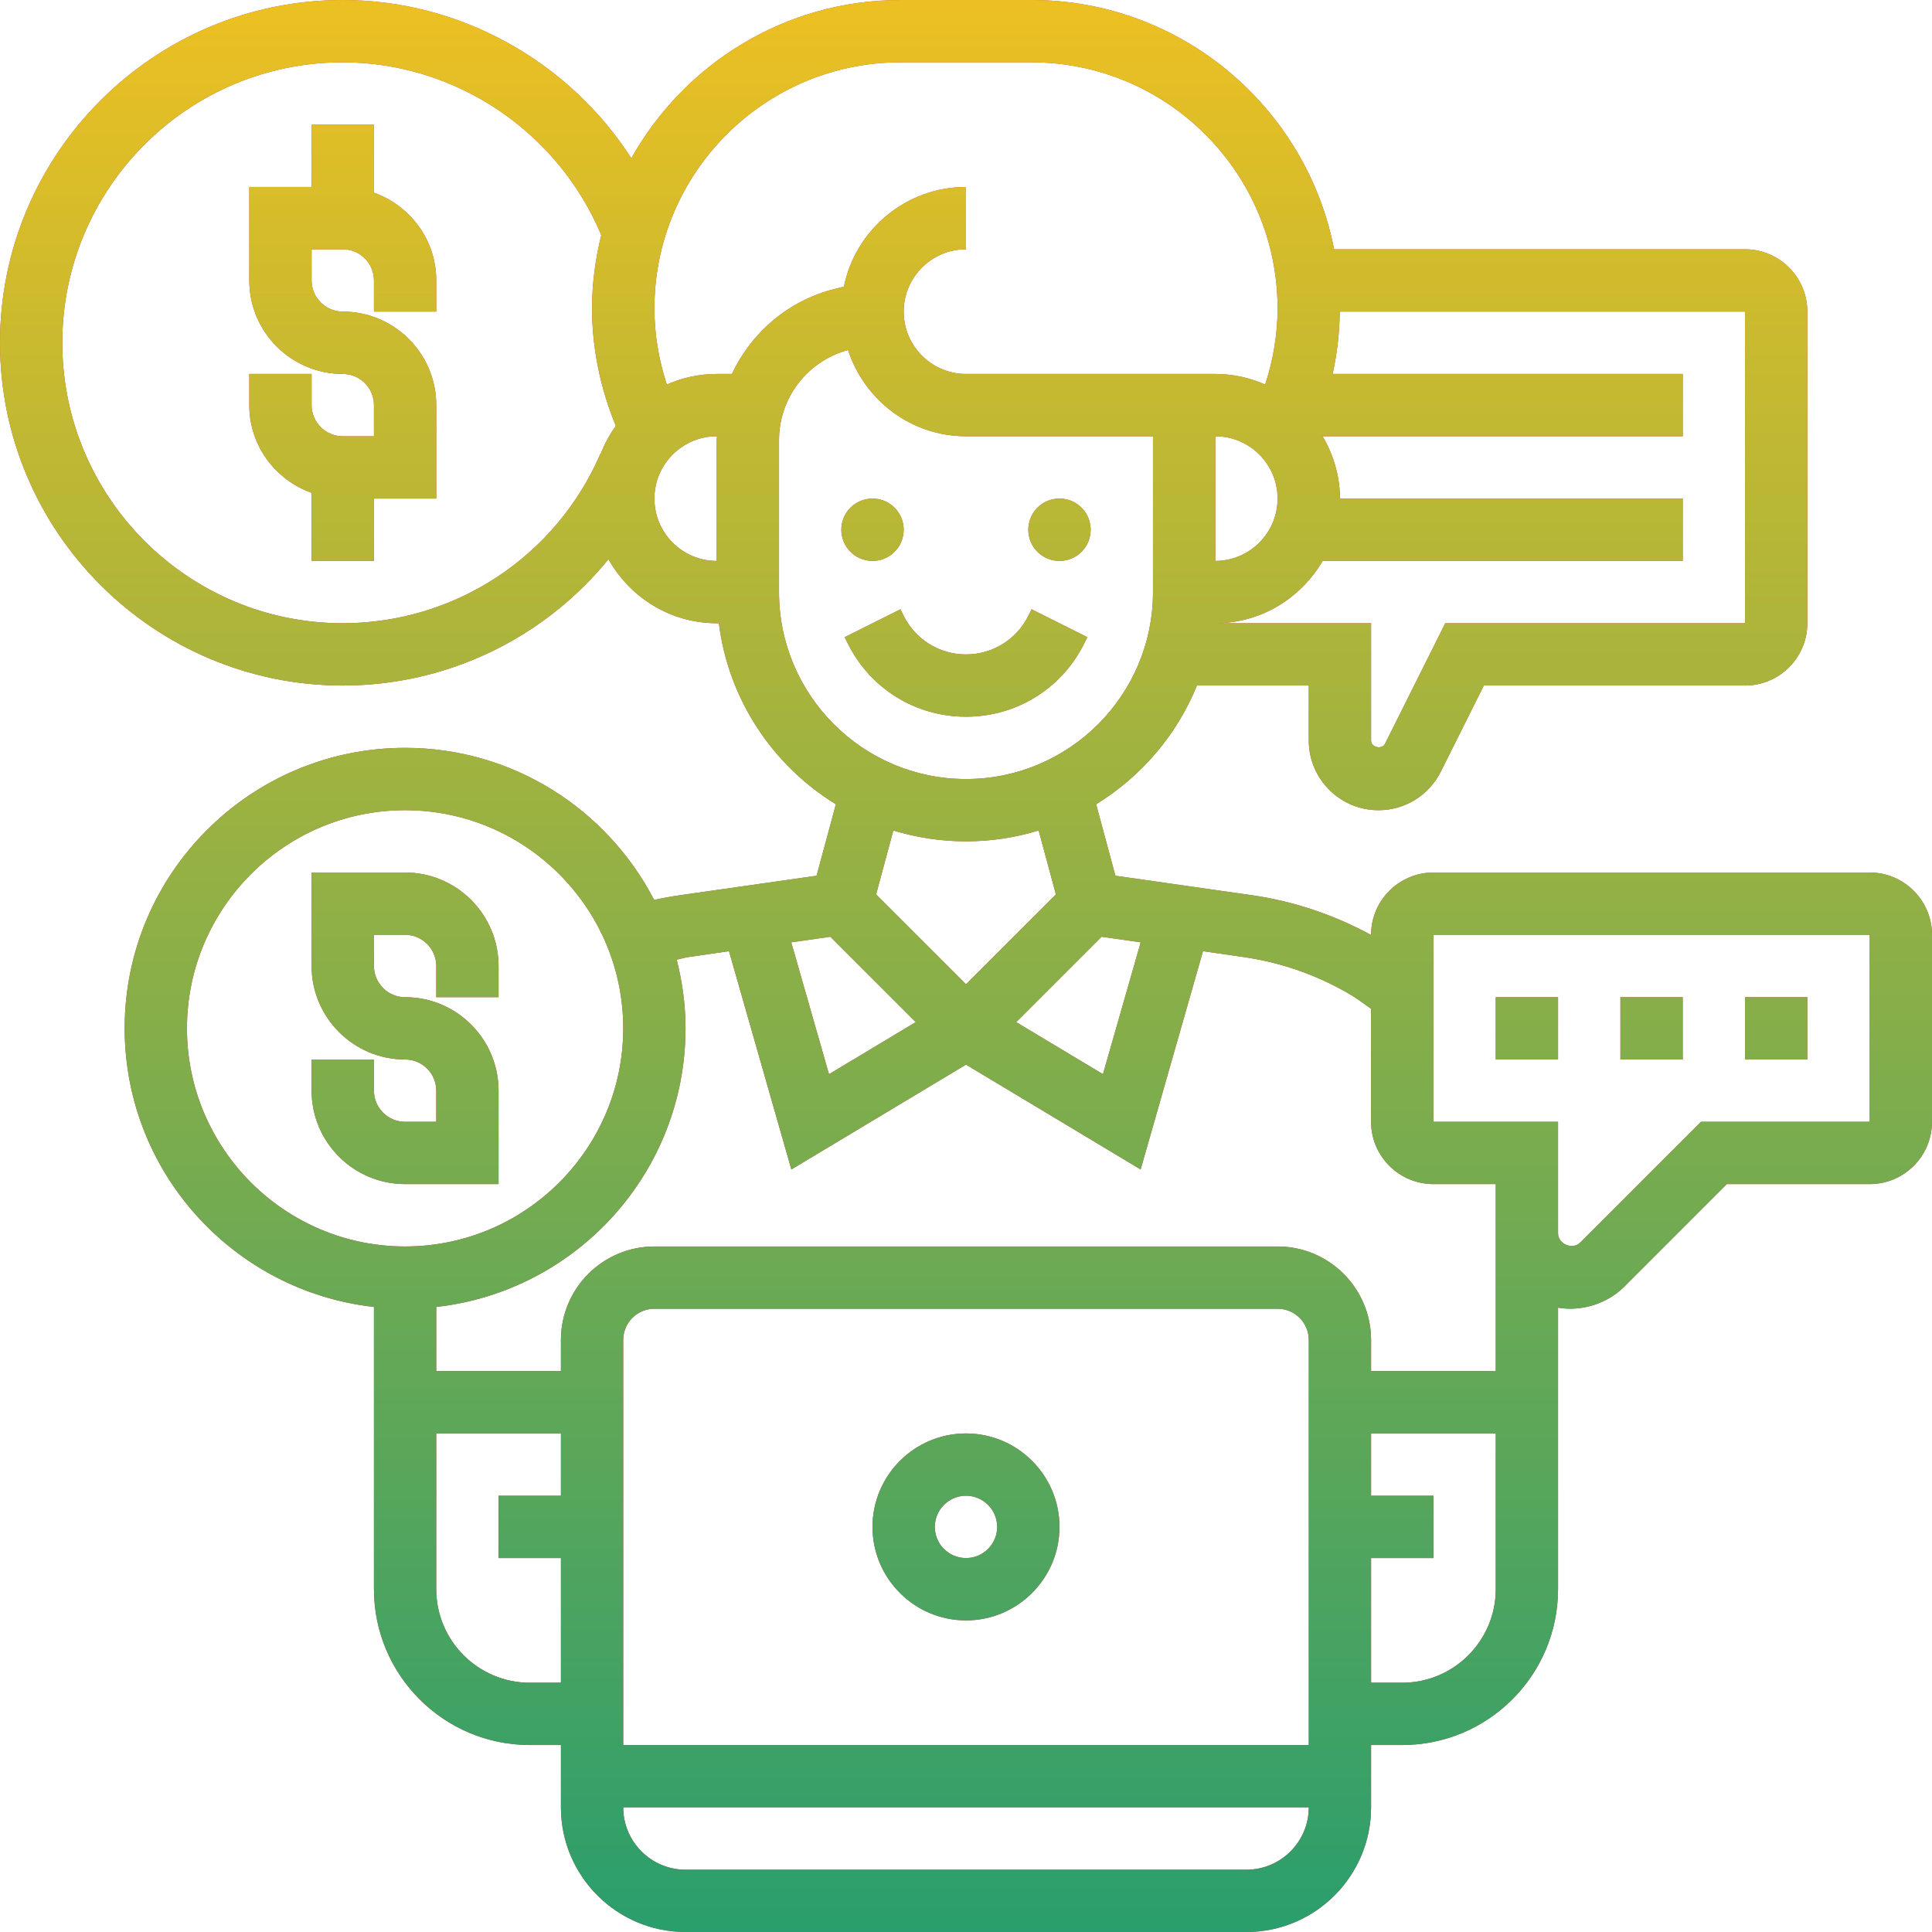 <svg width="36" height="36" viewBox="0 0 36 36" fill="none" xmlns="http://www.w3.org/2000/svg">
<path d="M20.2 11.995L20.261 11.873L19.222 11.353L19.161 11.476C18.94 11.918 18.495 12.194 18 12.194C17.505 12.194 17.06 11.918 16.839 11.476L16.778 11.353L15.739 11.873L15.8 11.995C16.219 12.834 17.062 13.355 18 13.355C18.938 13.355 19.781 12.834 20.2 11.995Z" fill="#CD3B44"/>
<path d="M20.2 11.995L20.261 11.873L19.222 11.353L19.161 11.476C18.94 11.918 18.495 12.194 18 12.194C17.505 12.194 17.06 11.918 16.839 11.476L16.778 11.353L15.739 11.873L15.8 11.995C16.219 12.834 17.062 13.355 18 13.355C18.938 13.355 19.781 12.834 20.2 11.995Z" fill="url(#paint0_linear)"/>
<path d="M16.258 10.452C16.579 10.452 16.839 10.192 16.839 9.871C16.839 9.55 16.579 9.29 16.258 9.29C15.937 9.29 15.677 9.55 15.677 9.871C15.677 10.192 15.937 10.452 16.258 10.452Z" fill="#CD3B44"/>
<path d="M16.258 10.452C16.579 10.452 16.839 10.192 16.839 9.871C16.839 9.55 16.579 9.29 16.258 9.29C15.937 9.29 15.677 9.55 15.677 9.871C15.677 10.192 15.937 10.452 16.258 10.452Z" fill="url(#paint1_linear)"/>
<path d="M19.742 10.452C20.063 10.452 20.323 10.192 20.323 9.871C20.323 9.55 20.063 9.29 19.742 9.29C19.421 9.29 19.161 9.55 19.161 9.871C19.161 10.192 19.421 10.452 19.742 10.452Z" fill="#CD3B44"/>
<path d="M19.742 10.452C20.063 10.452 20.323 10.192 20.323 9.871C20.323 9.55 20.063 9.29 19.742 9.29C19.421 9.29 19.161 9.55 19.161 9.871C19.161 10.192 19.421 10.452 19.742 10.452Z" fill="url(#paint2_linear)"/>
<path d="M18 26.71C17.04 26.71 16.258 27.491 16.258 28.452C16.258 29.412 17.04 30.194 18 30.194C18.96 30.194 19.742 29.412 19.742 28.452C19.742 27.491 18.96 26.71 18 26.71ZM18 29.032C17.68 29.032 17.419 28.772 17.419 28.452C17.419 28.131 17.68 27.871 18 27.871C18.32 27.871 18.581 28.131 18.581 28.452C18.581 28.772 18.32 29.032 18 29.032Z" fill="#CD3B44"/>
<path d="M18 26.71C17.04 26.71 16.258 27.491 16.258 28.452C16.258 29.412 17.04 30.194 18 30.194C18.96 30.194 19.742 29.412 19.742 28.452C19.742 27.491 18.96 26.71 18 26.71ZM18 29.032C17.68 29.032 17.419 28.772 17.419 28.452C17.419 28.131 17.68 27.871 18 27.871C18.32 27.871 18.581 28.131 18.581 28.452C18.581 28.772 18.32 29.032 18 29.032Z" fill="url(#paint3_linear)"/>
<path d="M6.968 3.591V2.323H5.806V3.484H4.645V5.226C4.645 6.186 5.427 6.968 6.387 6.968C6.708 6.968 6.968 7.228 6.968 7.548V8.129H6.387C6.067 8.129 5.806 7.869 5.806 7.548V6.968H4.645V7.548C4.645 8.304 5.132 8.943 5.806 9.183V10.452H6.968V9.29H8.129V7.548C8.129 6.588 7.347 5.806 6.387 5.806C6.067 5.806 5.806 5.546 5.806 5.226V4.645H6.387C6.708 4.645 6.968 4.905 6.968 5.226V5.806H8.129V5.226C8.129 4.47 7.642 3.831 6.968 3.591Z" fill="#CD3B44"/>
<path d="M6.968 3.591V2.323H5.806V3.484H4.645V5.226C4.645 6.186 5.427 6.968 6.387 6.968C6.708 6.968 6.968 7.228 6.968 7.548V8.129H6.387C6.067 8.129 5.806 7.869 5.806 7.548V6.968H4.645V7.548C4.645 8.304 5.132 8.943 5.806 9.183V10.452H6.968V9.29H8.129V7.548C8.129 6.588 7.347 5.806 6.387 5.806C6.067 5.806 5.806 5.546 5.806 5.226V4.645H6.387C6.708 4.645 6.968 4.905 6.968 5.226V5.806H8.129V5.226C8.129 4.47 7.642 3.831 6.968 3.591Z" fill="url(#paint4_linear)"/>
<path d="M9.29 22.064V20.323C9.29 19.362 8.509 18.581 7.548 18.581C7.228 18.581 6.968 18.32 6.968 18V17.419H7.548C7.869 17.419 8.129 17.68 8.129 18V18.581H9.29V18C9.29 17.04 8.509 16.258 7.548 16.258H5.806V18C5.806 18.96 6.588 19.742 7.548 19.742C7.869 19.742 8.129 20.002 8.129 20.323V20.903H7.548C7.228 20.903 6.968 20.643 6.968 20.323V19.742H5.806V20.323C5.806 21.283 6.588 22.064 7.548 22.064H9.29Z" fill="#CD3B44"/>
<path d="M9.29 22.064V20.323C9.29 19.362 8.509 18.581 7.548 18.581C7.228 18.581 6.968 18.32 6.968 18V17.419H7.548C7.869 17.419 8.129 17.68 8.129 18V18.581H9.29V18C9.29 17.04 8.509 16.258 7.548 16.258H5.806V18C5.806 18.96 6.588 19.742 7.548 19.742C7.869 19.742 8.129 20.002 8.129 20.323V20.903H7.548C7.228 20.903 6.968 20.643 6.968 20.323V19.742H5.806V20.323C5.806 21.283 6.588 22.064 7.548 22.064H9.29Z" fill="url(#paint5_linear)"/>
<path d="M32.516 18.581H33.677V19.742H32.516V18.581Z" fill="#CD3B44"/>
<path d="M32.516 18.581H33.677V19.742H32.516V18.581Z" fill="url(#paint6_linear)"/>
<path d="M30.194 18.581H31.355V19.742H30.194V18.581Z" fill="#CD3B44"/>
<path d="M30.194 18.581H31.355V19.742H30.194V18.581Z" fill="url(#paint7_linear)"/>
<path d="M27.871 18.581H29.032V19.742H27.871V18.581Z" fill="#CD3B44"/>
<path d="M27.871 18.581H29.032V19.742H27.871V18.581Z" fill="url(#paint8_linear)"/>
<path d="M34.839 16.258H26.71C26.069 16.258 25.548 16.779 25.548 17.419V17.422C24.854 17.045 24.107 16.792 23.322 16.68L20.784 16.318L20.425 14.986C21.264 14.47 21.928 13.697 22.303 12.774H24.387V13.799C24.387 14.514 24.97 15.097 25.685 15.097C26.18 15.097 26.624 14.822 26.847 14.379L27.649 12.774H32.516C33.157 12.774 33.677 12.253 33.677 11.613V5.806C33.677 5.166 33.157 4.645 32.516 4.645H24.859C24.343 2.001 22.012 0 19.22 0H16.781C14.627 0 12.749 1.192 11.764 2.949C10.604 1.147 8.578 0 6.387 0C2.865 0 0 2.865 0 6.387C0 9.909 2.865 12.774 6.387 12.774C8.34 12.774 10.144 11.886 11.338 10.42C11.736 11.128 12.486 11.613 13.355 11.613H13.395C13.574 13.04 14.402 14.265 15.575 14.986L15.216 16.318L12.677 16.68C12.514 16.703 12.35 16.733 12.189 16.769C11.32 15.089 9.568 13.935 7.548 13.935C4.667 13.935 2.323 16.279 2.323 19.161C2.323 21.847 4.359 24.063 6.968 24.353V29.613C6.968 31.214 8.27 32.516 9.871 32.516H10.452V33.677C10.452 34.958 11.493 36 12.774 36H23.226C24.507 36 25.548 34.958 25.548 33.677V32.516H26.129C27.73 32.516 29.032 31.214 29.032 29.613V24.367C29.462 24.442 29.945 24.296 30.264 23.977L32.176 22.064H34.839C35.479 22.064 36 21.544 36 20.903V17.419C36 16.779 35.479 16.258 34.839 16.258ZM21.255 17.559L20.552 20.016L18.936 19.046L20.527 17.455L21.255 17.559ZM23.806 9.29C23.806 9.931 23.286 10.452 22.645 10.452V8.129C23.286 8.129 23.806 8.65 23.806 9.29ZM32.516 11.613H26.931L25.808 13.859C25.75 13.974 25.548 13.926 25.548 13.799V11.613H22.645C23.501 11.613 24.242 11.143 24.645 10.452H31.355V9.29H24.968C24.968 8.865 24.845 8.472 24.645 8.129H31.355V6.968H24.832C24.915 6.586 24.961 6.197 24.965 5.806H32.516V11.613ZM6.387 11.613C3.505 11.613 1.161 9.269 1.161 6.387C1.161 3.505 3.505 1.161 6.387 1.161C8.487 1.161 10.398 2.451 11.204 4.381C11.095 4.82 11.032 5.276 11.032 5.748C11.032 6.497 11.19 7.244 11.475 7.936C11.359 8.097 11.264 8.272 11.193 8.459L11.187 8.457C10.359 10.374 8.475 11.613 6.387 11.613ZM12.194 9.29C12.194 8.65 12.714 8.129 13.355 8.129H13.361C13.36 8.153 13.355 8.176 13.355 8.2V10.452C12.714 10.452 12.194 9.931 12.194 9.29ZM13.638 6.968H13.355C13.024 6.968 12.71 7.04 12.425 7.165C12.276 6.708 12.194 6.229 12.194 5.748C12.194 3.219 14.251 1.161 16.78 1.161H19.219C21.749 1.161 23.806 3.219 23.806 5.748C23.806 6.228 23.724 6.708 23.575 7.165C23.29 7.04 22.976 6.968 22.645 6.968H18C17.36 6.968 16.839 6.447 16.839 5.806C16.839 5.166 17.36 4.645 18 4.645V3.484C16.878 3.484 15.941 4.283 15.725 5.341L15.554 5.384C14.686 5.601 14.001 6.198 13.638 6.968ZM14.516 11.032V8.2C14.516 7.412 15.044 6.728 15.802 6.522C16.105 7.451 16.971 8.129 18 8.129H21.484V11.032C21.484 12.954 19.921 14.516 18 14.516C16.079 14.516 14.516 12.954 14.516 11.032ZM18 15.677C18.471 15.677 18.925 15.606 19.354 15.475L19.675 16.666L18 18.34L16.325 16.666L16.646 15.475C17.075 15.606 17.529 15.677 18 15.677ZM15.472 17.455L17.063 19.046L15.447 20.016L14.744 17.559L15.472 17.455ZM12.842 17.831L13.584 17.724L14.746 21.791L18 19.838L21.254 21.791L22.416 17.724L23.158 17.831C23.846 17.929 24.502 18.154 25.105 18.499C25.26 18.587 25.403 18.694 25.548 18.797V20.903C25.548 21.544 26.069 22.064 26.71 22.064H27.871V25.548H25.548V24.968C25.548 24.007 24.767 23.226 23.806 23.226H12.194C11.233 23.226 10.452 24.007 10.452 24.968V25.548H8.129V24.353C10.738 24.063 12.774 21.847 12.774 19.161C12.774 18.719 12.713 18.292 12.609 17.881C12.688 17.867 12.764 17.841 12.842 17.831ZM24.387 32.516H11.613V24.968C11.613 24.647 11.873 24.387 12.194 24.387H23.806C24.127 24.387 24.387 24.647 24.387 24.968V32.516ZM3.484 19.161C3.484 16.921 5.308 15.097 7.548 15.097C9.789 15.097 11.613 16.921 11.613 19.161C11.613 21.402 9.789 23.226 7.548 23.226C5.308 23.226 3.484 21.402 3.484 19.161ZM9.871 31.355C8.911 31.355 8.129 30.573 8.129 29.613V26.71H10.452V27.871H9.29V29.032H10.452V31.355H9.871ZM23.226 34.839H12.774C12.134 34.839 11.613 34.318 11.613 33.677H24.387C24.387 34.318 23.866 34.839 23.226 34.839ZM26.129 31.355H25.548V29.032H26.71V27.871H25.548V26.71H27.871V29.613C27.871 30.573 27.089 31.355 26.129 31.355ZM34.839 20.903H31.695L29.443 23.155C29.304 23.294 29.032 23.182 29.032 22.985V20.903H26.71V17.419H34.839V20.903Z" fill="#CD3B44"/>
<path d="M34.839 16.258H26.71C26.069 16.258 25.548 16.779 25.548 17.419V17.422C24.854 17.045 24.107 16.792 23.322 16.68L20.784 16.318L20.425 14.986C21.264 14.47 21.928 13.697 22.303 12.774H24.387V13.799C24.387 14.514 24.97 15.097 25.685 15.097C26.18 15.097 26.624 14.822 26.847 14.379L27.649 12.774H32.516C33.157 12.774 33.677 12.253 33.677 11.613V5.806C33.677 5.166 33.157 4.645 32.516 4.645H24.859C24.343 2.001 22.012 0 19.22 0H16.781C14.627 0 12.749 1.192 11.764 2.949C10.604 1.147 8.578 0 6.387 0C2.865 0 0 2.865 0 6.387C0 9.909 2.865 12.774 6.387 12.774C8.34 12.774 10.144 11.886 11.338 10.42C11.736 11.128 12.486 11.613 13.355 11.613H13.395C13.574 13.04 14.402 14.265 15.575 14.986L15.216 16.318L12.677 16.68C12.514 16.703 12.35 16.733 12.189 16.769C11.32 15.089 9.568 13.935 7.548 13.935C4.667 13.935 2.323 16.279 2.323 19.161C2.323 21.847 4.359 24.063 6.968 24.353V29.613C6.968 31.214 8.27 32.516 9.871 32.516H10.452V33.677C10.452 34.958 11.493 36 12.774 36H23.226C24.507 36 25.548 34.958 25.548 33.677V32.516H26.129C27.73 32.516 29.032 31.214 29.032 29.613V24.367C29.462 24.442 29.945 24.296 30.264 23.977L32.176 22.064H34.839C35.479 22.064 36 21.544 36 20.903V17.419C36 16.779 35.479 16.258 34.839 16.258ZM21.255 17.559L20.552 20.016L18.936 19.046L20.527 17.455L21.255 17.559ZM23.806 9.29C23.806 9.931 23.286 10.452 22.645 10.452V8.129C23.286 8.129 23.806 8.65 23.806 9.29ZM32.516 11.613H26.931L25.808 13.859C25.75 13.974 25.548 13.926 25.548 13.799V11.613H22.645C23.501 11.613 24.242 11.143 24.645 10.452H31.355V9.29H24.968C24.968 8.865 24.845 8.472 24.645 8.129H31.355V6.968H24.832C24.915 6.586 24.961 6.197 24.965 5.806H32.516V11.613ZM6.387 11.613C3.505 11.613 1.161 9.269 1.161 6.387C1.161 3.505 3.505 1.161 6.387 1.161C8.487 1.161 10.398 2.451 11.204 4.381C11.095 4.82 11.032 5.276 11.032 5.748C11.032 6.497 11.19 7.244 11.475 7.936C11.359 8.097 11.264 8.272 11.193 8.459L11.187 8.457C10.359 10.374 8.475 11.613 6.387 11.613ZM12.194 9.29C12.194 8.65 12.714 8.129 13.355 8.129H13.361C13.36 8.153 13.355 8.176 13.355 8.2V10.452C12.714 10.452 12.194 9.931 12.194 9.29ZM13.638 6.968H13.355C13.024 6.968 12.71 7.04 12.425 7.165C12.276 6.708 12.194 6.229 12.194 5.748C12.194 3.219 14.251 1.161 16.78 1.161H19.219C21.749 1.161 23.806 3.219 23.806 5.748C23.806 6.228 23.724 6.708 23.575 7.165C23.29 7.04 22.976 6.968 22.645 6.968H18C17.36 6.968 16.839 6.447 16.839 5.806C16.839 5.166 17.36 4.645 18 4.645V3.484C16.878 3.484 15.941 4.283 15.725 5.341L15.554 5.384C14.686 5.601 14.001 6.198 13.638 6.968ZM14.516 11.032V8.2C14.516 7.412 15.044 6.728 15.802 6.522C16.105 7.451 16.971 8.129 18 8.129H21.484V11.032C21.484 12.954 19.921 14.516 18 14.516C16.079 14.516 14.516 12.954 14.516 11.032ZM18 15.677C18.471 15.677 18.925 15.606 19.354 15.475L19.675 16.666L18 18.34L16.325 16.666L16.646 15.475C17.075 15.606 17.529 15.677 18 15.677ZM15.472 17.455L17.063 19.046L15.447 20.016L14.744 17.559L15.472 17.455ZM12.842 17.831L13.584 17.724L14.746 21.791L18 19.838L21.254 21.791L22.416 17.724L23.158 17.831C23.846 17.929 24.502 18.154 25.105 18.499C25.26 18.587 25.403 18.694 25.548 18.797V20.903C25.548 21.544 26.069 22.064 26.71 22.064H27.871V25.548H25.548V24.968C25.548 24.007 24.767 23.226 23.806 23.226H12.194C11.233 23.226 10.452 24.007 10.452 24.968V25.548H8.129V24.353C10.738 24.063 12.774 21.847 12.774 19.161C12.774 18.719 12.713 18.292 12.609 17.881C12.688 17.867 12.764 17.841 12.842 17.831ZM24.387 32.516H11.613V24.968C11.613 24.647 11.873 24.387 12.194 24.387H23.806C24.127 24.387 24.387 24.647 24.387 24.968V32.516ZM3.484 19.161C3.484 16.921 5.308 15.097 7.548 15.097C9.789 15.097 11.613 16.921 11.613 19.161C11.613 21.402 9.789 23.226 7.548 23.226C5.308 23.226 3.484 21.402 3.484 19.161ZM9.871 31.355C8.911 31.355 8.129 30.573 8.129 29.613V26.71H10.452V27.871H9.29V29.032H10.452V31.355H9.871ZM23.226 34.839H12.774C12.134 34.839 11.613 34.318 11.613 33.677H24.387C24.387 34.318 23.866 34.839 23.226 34.839ZM26.129 31.355H25.548V29.032H26.71V27.871H25.548V26.71H27.871V29.613C27.871 30.573 27.089 31.355 26.129 31.355ZM34.839 20.903H31.695L29.443 23.155C29.304 23.294 29.032 23.182 29.032 22.985V20.903H26.71V17.419H34.839V20.903Z" fill="url(#paint9_linear)"/>
<defs>
<linearGradient id="paint0_linear" x1="18" y1="36" x2="18" y2="0" gradientUnits="userSpaceOnUse">
<stop stop-color="#2A9E6D"/>
<stop offset="1" stop-color="#ECC022"/>
</linearGradient>
<linearGradient id="paint1_linear" x1="18" y1="36" x2="18" y2="0" gradientUnits="userSpaceOnUse">
<stop stop-color="#2A9E6D"/>
<stop offset="1" stop-color="#ECC022"/>
</linearGradient>
<linearGradient id="paint2_linear" x1="18" y1="36" x2="18" y2="0" gradientUnits="userSpaceOnUse">
<stop stop-color="#2A9E6D"/>
<stop offset="1" stop-color="#ECC022"/>
</linearGradient>
<linearGradient id="paint3_linear" x1="18" y1="36" x2="18" y2="0" gradientUnits="userSpaceOnUse">
<stop stop-color="#2A9E6D"/>
<stop offset="1" stop-color="#ECC022"/>
</linearGradient>
<linearGradient id="paint4_linear" x1="18" y1="36" x2="18" y2="0" gradientUnits="userSpaceOnUse">
<stop stop-color="#2A9E6D"/>
<stop offset="1" stop-color="#ECC022"/>
</linearGradient>
<linearGradient id="paint5_linear" x1="18" y1="36" x2="18" y2="0" gradientUnits="userSpaceOnUse">
<stop stop-color="#2A9E6D"/>
<stop offset="1" stop-color="#ECC022"/>
</linearGradient>
<linearGradient id="paint6_linear" x1="18" y1="36" x2="18" y2="0" gradientUnits="userSpaceOnUse">
<stop stop-color="#2A9E6D"/>
<stop offset="1" stop-color="#ECC022"/>
</linearGradient>
<linearGradient id="paint7_linear" x1="18" y1="36" x2="18" y2="0" gradientUnits="userSpaceOnUse">
<stop stop-color="#2A9E6D"/>
<stop offset="1" stop-color="#ECC022"/>
</linearGradient>
<linearGradient id="paint8_linear" x1="18" y1="36" x2="18" y2="0" gradientUnits="userSpaceOnUse">
<stop stop-color="#2A9E6D"/>
<stop offset="1" stop-color="#ECC022"/>
</linearGradient>
<linearGradient id="paint9_linear" x1="18" y1="36" x2="18" y2="0" gradientUnits="userSpaceOnUse">
<stop stop-color="#2A9E6D"/>
<stop offset="1" stop-color="#ECC022"/>
</linearGradient>
</defs>
</svg>
